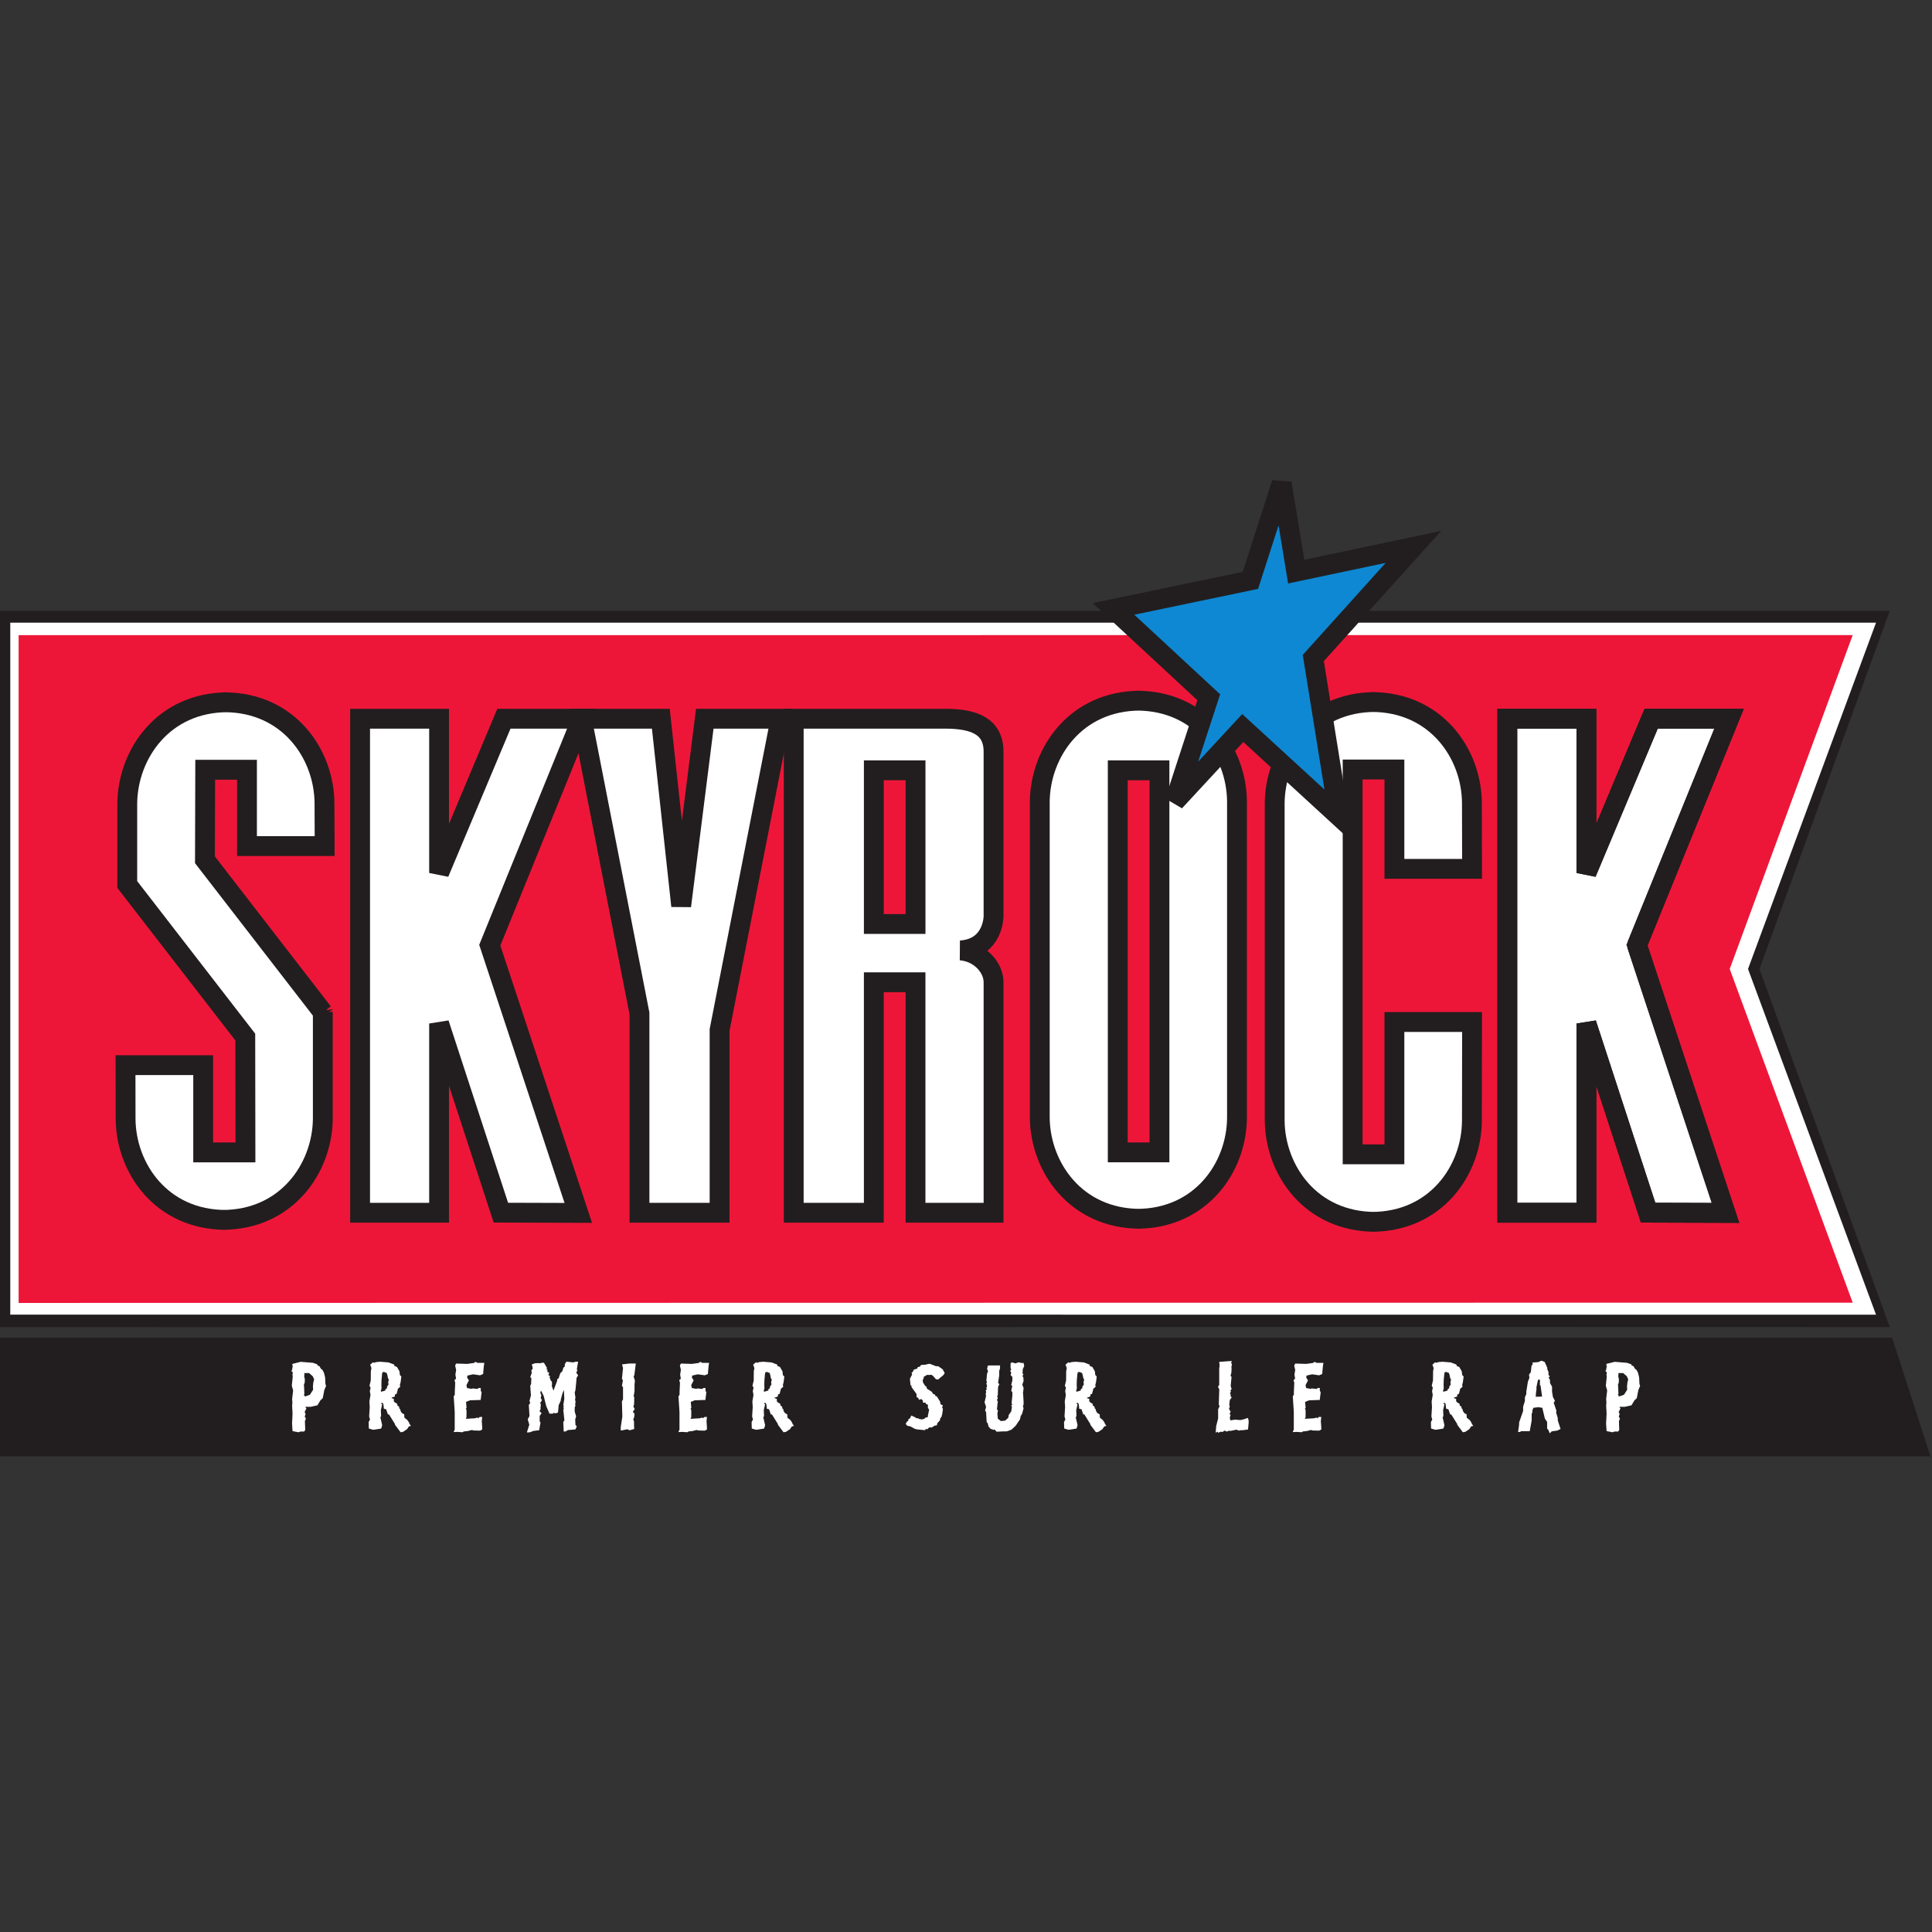 <?xml version="1.0" encoding="utf-8"?>
<!-- Generator: Adobe Illustrator 16.0.3, SVG Export Plug-In . SVG Version: 6.00 Build 0)  -->
<!DOCTYPE svg PUBLIC "-//W3C//DTD SVG 1.1//EN" "http://www.w3.org/Graphics/SVG/1.1/DTD/svg11.dtd">
<svg version="1.1"
	 id="svg2" xmlns:dc="http://purl.org/dc/elements/1.1/" xmlns:cc="http://creativecommons.org/ns#" xmlns:sodipodi="http://sodipodi.sourceforge.net/DTD/sodipodi-0.dtd" xmlns:inkscape="http://www.inkscape.org/namespaces/inkscape" xmlns:svg="http://www.w3.org/2000/svg" xmlns:rdf="http://www.w3.org/1999/02/22-rdf-syntax-ns#" sodipodi:docname="Skyrock_logo.svg" inkscape:version="0.91 r13725"
	 xmlns="http://www.w3.org/2000/svg" xmlns:xlink="http://www.w3.org/1999/xlink" x="0px" y="0px" width="95.999px" height="96px"
	 viewBox="202 78.18 95.999 96" enable-background="new 202 78.18 95.999 96" xml:space="preserve">
<rect x="202" y="78.18" width="95.999" height="96" fill="#333333" stroke="none"/>
<sodipodi:namedview  id="namedview47" pagecolor="#ffffff" borderopacity="1" showgrid="false" inkscape:zoom="0.86587771" gridtolerance="10" inkscape:cy="-0.9601164" inkscape:cx="199.01726" guidetolerance="10" bordercolor="#666666" objecttolerance="10" inkscape:window-x="0" inkscape:pageopacity="0" inkscape:window-y="1" inkscape:window-maximized="1" inkscape:current-layer="layer1" inkscape:window-width="1280" inkscape:window-height="691" inkscape:pageshadow="2">
	</sodipodi:namedview>
<g id="layer1" transform="translate(-69.383,-112.772)" inkscape:groupmode="layer" inkscape:label="Layer 1">
	<g id="g4622" transform="matrix(0.986,0,0,0.986,0.957,5.044)">
		<g id="g4594">
			<path id="path4390" inkscape:connector-curvature="0" sodipodi:nodetypes="ccccccc" fill="#221E1F" d="M274.208,255.426
				c31.824,0.018,63.469-0.018,95.293,0l-6.568-18.047l6.568-18.047h-95.293v18.047V255.426z"/>
			<path id="path4386" inkscape:connector-curvature="0" sodipodi:nodetypes="cccccc" fill="#FFFFFF" d="M362.356,237.379
				l6.451,17.422l-94.024-0.004v-34.87h94.024L362.356,237.379z"/>
			<path id="path4392" inkscape:connector-curvature="0" sodipodi:nodetypes="cccccc" fill="#EE1638" d="M361.434,237.379
				l6.198,16.816c-0.034-0.004-92.428,0.013-92.428,0.013v-33.652l92.428-0.004L361.434,237.379z"/>
		</g>
		<g id="g4571">
			<g id="g4543">
				<path id="path4398" inkscape:connector-curvature="0" fill="#FFFFFF" d="M290.534,239.539v5.397
					c-0.026,2.486-1.826,5.087-5.063,5.087h0.174c-3.237,0-5.032-2.6-5.05-5.087l-0.004-2.711h3.914v4.397h2.13l-0.008-5.812
					l-5.948-7.689v-4.092c0.03-2.49,1.826-5.091,5.063-5.091h-0.174c3.237,0,5.037,2.601,5.05,5.091l0.008,2.156h-3.914v-3.846
					h-2.105l-0.013,4.537l5.948,7.693L290.534,239.539"/>
				<path id="path4400" inkscape:connector-curvature="0" fill="none" stroke="#221E1F" d="M290.534,239.539v5.397
					c-0.026,2.486-1.826,5.087-5.063,5.087h0.174c-3.237,0-5.032-2.6-5.05-5.087l-0.004-2.711h3.914v4.397h2.13l-0.008-5.812
					l-5.948-7.689v-4.092c0.03-2.49,1.826-5.091,5.063-5.091h-0.174c3.237,0,5.037,2.601,5.05,5.091l0.008,2.156h-3.914v-3.846
					h-2.105l-0.013,4.537l5.948,7.693L290.534,239.539L290.534,239.539z"/>
			</g>
			<g id="g4547">
				<path id="path4406" inkscape:connector-curvature="0" sodipodi:nodetypes="cccccccccccc" fill="#FFFFFF" d="M303.408,249.671
					l-3.901-0.012l-3.113-9.532v9.536h-3.982v-24.896h3.982v7.773l3.266-7.773h3.927l-4.639,11.413L303.408,249.671z"/>
				<path id="path4408" inkscape:connector-curvature="0" sodipodi:nodetypes="cccccccccccc" fill="none" stroke="#221E1F" d="
					M303.408,249.671l-3.901-0.012l-3.113-9.532v9.536h-3.982v-24.896h3.982v7.773l3.266-7.773h3.927l-4.639,11.413L303.408,249.671
					z"/>
			</g>
			<g id="g4551">
				<path id="path4410" inkscape:connector-curvature="0" fill="#FFFFFF" d="M308.593,234.201l1.19-9.434h3.817l-3.071,15.687v9.209
					h-4.037v-10.04l-2.906-14.856h3.982L308.593,234.201"/>
				<path id="path4412" inkscape:connector-curvature="0" fill="none" stroke="#221E1F" d="M308.593,234.201l1.19-9.434h3.817
					l-3.071,15.687v9.209h-4.037v-10.04l-2.906-14.856h3.982L308.593,234.201L308.593,234.201z"/>
			</g>
			<g id="g4563">
				<path id="path4414" inkscape:connector-curvature="0" fill="#FFFFFF" d="M342.431,246.719h2.105v-6.668h3.914l-0.008,4.982
					c-0.013,2.486-1.813,5.088-5.05,5.088h0.174c-3.237,0-5.037-2.601-5.063-5.088v-16.021c0.026-2.486,1.826-5.087,5.063-5.087
					h-0.174c3.237,0,5.037,2.601,5.05,5.087l0.008,3.321h-3.914v-5.007h-2.105V246.719"/>
				<path id="path4416" inkscape:connector-curvature="0" fill="none" stroke="#221E1F" d="M342.431,246.719h2.105v-6.668h3.914
					l-0.008,4.982c-0.013,2.486-1.813,5.088-5.05,5.088h0.174c-3.237,0-5.037-2.601-5.063-5.088v-16.021
					c0.026-2.486,1.826-5.087,5.063-5.087h-0.174c3.237,0,5.037,2.601,5.05,5.087l0.008,3.321h-3.914v-5.007h-2.105V246.719z"/>
			</g>
			<g id="g4567">
				<path id="path4420" inkscape:connector-curvature="0" fill="#FFFFFF" stroke="#221E1F" d="M356.761,236.179l4.461,13.492
					l-3.901-0.012l-3.109-9.532v9.536h-3.986v-24.896h3.986v7.773l3.262-7.773h3.927L356.761,236.179"/>
				<path id="path4422" inkscape:connector-curvature="0" fill="none" stroke="#221E1F" d="M356.761,236.179l4.461,13.492
					l-3.901-0.012l-3.109-9.532v9.536h-3.986v-24.896h3.986v7.773l3.262-7.773h3.927L356.761,236.179L356.761,236.179z"/>
			</g>
			<g id="g4555">
				<path id="path4424" inkscape:connector-curvature="0" fill="#FFFFFF" d="M324.335,238.047v11.616h-3.932v-11.616h-2.101v11.616
					h-4.037v-24.896h7.634c1.466,0,2.436,0.386,2.436,1.661v8.299c0,0,0,1.606-1.661,1.716
					C323.64,236.522,324.335,237.297,324.335,238.047L324.335,238.047z M318.302,235.111h2.102v-7.745h-2.102V235.111z"/>
				<path id="path4426" inkscape:connector-curvature="0" fill="none" stroke="#221E1F" d="M324.335,238.047v11.616h-3.932v-11.616
					h-2.101v11.616h-4.037v-24.896h7.634c1.466,0,2.436,0.386,2.436,1.661v8.299c0,0,0,1.606-1.661,1.716
					C323.64,236.522,324.335,237.297,324.335,238.047L324.335,238.047z M318.302,235.111h2.102v-7.745h-2.102V235.111z"/>
			</g>
			<g id="g4559">
				<path id="path4428" inkscape:connector-curvature="0" fill="#FFFFFF" d="M336.603,244.88c-0.013,2.486-1.813,5.088-5.05,5.088
					h0.174c-3.237,0-5.037-2.601-5.063-5.088v-15.936c0.026-2.491,1.826-5.087,5.063-5.087h-0.174c3.237,0,5.037,2.596,5.05,5.087
					V244.88z M332.696,227.368h-2.102v19.253h2.102V227.368z"/>
				<path id="path4430" inkscape:connector-curvature="0" fill="none" stroke="#221E1F" d="M336.603,244.88
					c-0.013,2.486-1.813,5.088-5.05,5.088h0.174c-3.237,0-5.037-2.601-5.063-5.088v-15.936c0.026-2.491,1.826-5.087,5.063-5.087
					h-0.174c3.237,0,5.037,2.596,5.05,5.087V244.88z M332.696,227.368h-2.102v19.253h2.102V227.368z"/>
			</g>
		</g>
		<g id="g4618">
			<path id="path4432" inkscape:connector-curvature="0" fill="#0E88D3" d="M330.379,219.234l6.901-1.44l1.576-4.897l0.732,4.457
				l5.906-1.246l-5.045,5.6l1.283,7.968l-4.837-4.439l-3.431,3.706l1.715-5.257L330.379,219.234"/>
			<path id="path4436" inkscape:connector-curvature="0" fill="none" stroke="#221E1F" d="M330.379,219.234l6.901-1.44l1.576-4.897
				l0.732,4.457l5.906-1.246l-5.045,5.6l1.283,7.968l-4.837-4.439l-3.431,3.706l1.715-5.257L330.379,219.234L330.379,219.234z"/>
		</g>
		<g id="g4599">
			<path id="path4438" inkscape:connector-curvature="0" sodipodi:nodetypes="ccccc" fill="#221E1F" d="M371.55,261.939
				l-1.932-5.981h-95.41v5.981H371.55"/>
			<g id="g3711" transform="translate(588.754,6.281)">
				<path id="path3415" inkscape:connector-curvature="0" fill="#FFFFFF" d="M-298.657,251.782l-0.068-0.156l-0.186-0.165h-0.237
					l-0.009,0.186l0.03,0.114l-0.004,0.174l-0.043,0.114l0.008,0.072l0.017,0.403l-0.034,0.029l0.034,0.035l0.004,0.034l0.055,0.013
					l0.22-0.081l0.161-0.253l-0.009-0.182l0.021-0.195L-298.657,251.782L-298.657,251.782z M-298.144,252.316l-0.08,0.411
					l-0.119,0.11l-0.148,0.25l-0.343,0.076h-0.161l-0.098-0.004l0.008,0.043l0.038,0.03l-0.059,0.14l-0.034,0.047l0.051,0.102
					l-0.042,0.14l0.059,0.093l-0.051,0.132l0.017,0.441l-0.055,0.08h-0.178l-0.11,0.038l-0.297-0.059l-0.025-0.38l0.025-0.492
					l-0.008-0.182l-0.013-0.212l0.013-0.164l-0.013-0.187l0.051-0.432l-0.068-0.238l0.047-0.449l-0.012-0.106l0.017-0.127
					l-0.072-0.047l0.051-0.106l-0.013-0.013l0.034-0.14l-0.021-0.017v-0.094l0.415-0.105l0.622,0.05l0.237,0.084l-0.034,0.03
					l0.123,0.059l0.072,0.123l0.085,0.068l0.072,0.144l0.055,0.221l0.017,0.339l0.034,0.093L-298.144,252.316"/>
				<path id="path3417" inkscape:connector-curvature="0" fill="#FFFFFF" d="M-294.943,251.699l-0.013-0.088l-0.043-0.153
					l-0.127-0.051l-0.067,0.005l-0.017,0.012l-0.021,0.055l-0.03,0.318l-0.008,0.254l0.008,0.174l-0.038,0.149l0.038,0.038
					l0.021-0.03h0.047l0.131-0.047v-0.067l0.068-0.03l0.017-0.106l0.068-0.093l-0.017-0.128l0.034-0.11L-294.943,251.699
					L-294.943,251.699z M-293.885,254.152l-0.089,0.136l-0.203,0.136l-0.123,0.021l-0.284-0.38v-0.035l-0.301-0.483h-0.055
					l-0.089-0.262l-0.114-0.025l-0.025-0.238l-0.063-0.072l-0.064,0.055l0.008-0.004l0.059,0.034l-0.068,0.292l0.013,0.309
					l-0.038,0.051l0.093,0.402l-0.051,0.169l-0.344,0.055l-0.076,0.004l-0.203-0.063l-0.008-0.326l0.068-0.123l-0.043-0.157
					l0.03-0.47l-0.017-0.287l0.055-0.331l-0.034-0.186l0.038-0.178l-0.055-0.093l0.064-0.267l0.004-0.449l0.013-0.098l0.017-0.058
					l-0.008-0.043l-0.055-0.149l0.135-0.119l0.076,0.022l0.085-0.034l0.207-0.018l0.423,0.035l0.288,0.11l0.004,0.067l0.131,0.051
					l0.127,0.22l0.021,0.19l0.072,0.068l-0.034,0.284l-0.039,0.144l0.017,0.093l-0.123,0.106l-0.004,0.009l0.008,0.012l-0.063,0.23
					l-0.085,0.034c0,0.004,0,0.097,0,0.097l-0.165,0.059l0.004,0.03l0.105,0.03v0.119l0.043,0.054l0.136,0.085v0.084l0.089,0.051
					l0.004,0.08l0.051,0.051l0.017,0.085l0.068,0.11l0.118,0.063l0.009,0.169l0.148,0.119l0.089,0.132l0.021,0.067l0.072,0.093
					L-293.885,254.152"/>
				<path id="path3433" inkscape:connector-curvature="0" fill="#FFFFFF" d="M-251.574,253.801l0.013,0.132l-0.034,0.372
					l-0.266,0.035l-0.149,0.004l-0.026,0.021l-0.144-0.051l-0.323,0.067l-0.021-0.021l-0.149,0.051l-0.097-0.051l-0.119,0.072
					l-0.08-0.017l-0.132,0.058l-0.017-0.058l-0.106,0.05l0.026-0.339l0.097-0.377v-0.47l0.072-0.136l-0.038-0.102l0.021-0.707
					l0.013-0.021l-0.076-0.174l0.063-0.071v-0.857l0.021-0.11l-0.021-0.203l0.521-0.039h0.119l-0.047,0.102l0.05,0.039l-0.03,0.16
					l0.009,0.039l-0.009,0.237l-0.043,0.174l0.051,0.038l-0.043,0.47l0.034,0.106l0.009,0.059l-0.068,0.063l0.043,0.043
					l-0.055,0.089l0.039,0.071l-0.009,0.081l0.059,0.054l-0.097,0.14l-0.026,0.234l0.026,0.101l-0.043,0.102l0.085,0.149
					l-0.055,0.114l0.051,0.043l-0.038,0.149l0.03,0.131l0.229-0.038l0.279,0.021l0.212-0.051l0.152-0.059L-251.574,253.801"/>
				<path id="path3439" inkscape:connector-curvature="0" fill="#FFFFFF" d="M-262.945,251.262l-0.013,0.207l0.043,0.063
					l-0.048,0.076l0.048,0.081l0.008,0.177l-0.067,0.187l0.021,0.021l0.026,0.106h0.025l-0.021,0.203l-0.017,0.102l0.012,0.013
					l0.022,0.415v0.14l-0.034,0.072l0.034,0.11l-0.072,0.267l-0.08,0.144l-0.026,0.144l-0.224,0.331l-0.212,0.195l-0.238,0.085
					h-0.186l-0.318,0.017l-0.11-0.119l-0.03,0.03l-0.161-0.055l-0.106-0.11l-0.042-0.165l-0.055-0.071l-0.03-0.509l-0.051-0.059
					l0.051-0.195l-0.076-0.229l0.076-0.326l-0.021-0.076l0.025-0.119l-0.021-0.084l0.063-0.059l-0.043-0.063l0.051-0.064
					l-0.039-0.177l0.034-0.055l-0.034-0.063l0.034-0.355l0.051-0.136l-0.051-0.106l0.017-0.047l0.018-0.119l0.088-0.009h0.534
					l-0.008,0.187l-0.034,0.067l-0.005,0.275l-0.054,0.355l0.063,0.055l-0.063,0.149l-0.013,0.398l-0.03,0.076l0.03,0.089
					l-0.043,0.089l0.043,0.084l-0.022,0.174l-0.021,0.22l0.051,0.047l-0.03,0.152l0.022,0.267l0.152,0.118l0.216-0.021l0.161-0.145
					l0.021-0.14l0.127-0.182l0.035-0.237l-0.039-0.05l0.055-0.059l-0.035-0.064l0.039-0.372v-0.178l-0.055-0.076l0.052-0.246
					l-0.055-0.047l0.059-0.233v-0.174l-0.089-0.093l0.034-0.123l-0.05-0.076l0.05-0.11l-0.034-0.03v-0.262l0.072-0.039l0.173,0.051
					l0.161-0.055l0.144,0.034h0.106l0.03,0.157L-262.945,251.262"/>
				<path id="path3451" inkscape:connector-curvature="0" fill="#FFFFFF" d="M-282.521,251.574l-0.038,0.051l0.068,0.228
					l-0.021,0.174v0.339l-0.025,0.161l-0.021,0.11l0.03,0.021v0.174l-0.008,0.229l-0.038,0.08l0.072,0.132l-0.098,0.148h0.008
					l0.085,0.098l-0.034,0.212l-0.038,0.047l0.043,0.131v0.208l0.008,0.161l-0.225,0.067l-0.131-0.051l-0.242,0.051l-0.08,0.009
					v-0.174l0.08-0.521l-0.021-0.783l0.055-0.076v-0.628l-0.055-0.063l0.051-0.292l-0.051-0.051l0.055-0.559l-0.051-0.182
					l0.364-0.043h0.33L-282.521,251.574"/>
				<path id="path3453" inkscape:connector-curvature="0" fill="#FFFFFF" d="M-290.108,251.134l-0.034,0.377l-0.157,0.063
					l-0.348-0.05l-0.284,0.063l-0.017,0.102l0.089,0.14l-0.123,0.242l0.03,0.144l0.22,0.043l0.068-0.022l0.242,0.026l0.055-0.047
					h0.106v0.149l0.043,0.055l-0.047,0.398l-0.538,0.017l-0.199,0.08l0.025,0.305l-0.038,0.038l0.034,0.055l0.004,0.14l-0.004,0.242
					l-0.034,0.055l0.017,0.017l0.445-0.026l0.131-0.038l0.013,0.043l0.102-0.072h0.119l-0.021,0.212l0.021,0.318v0.105l-0.11,0.055
					l-0.322-0.008l-0.093-0.026l-0.182,0.05l-0.225,0.026l-0.055,0.038l-0.267-0.017l-0.186,0.009l0.055-0.128v-0.893l-0.051-0.779
					l0.055-0.081v-0.14l0.021-0.465l-0.038-0.132l0.081-0.072l-0.034-0.207l0.038-0.234l-0.051-0.22l0.051-0.102l0.555,0.017
					l0.343-0.047l0.081-0.058l0.097,0.054h0.343L-290.108,251.134"/>
				<path id="path3455" inkscape:connector-curvature="0" fill="#FFFFFF" d="M-285.421,251.291l0.038,0.021l-0.063,0.114
					l0.038,0.081l0.055,0.063l-0.08,0.136l-0.021,0.258l-0.034,0.352l-0.038,0.132l0.038,0.257l-0.021,0.076l0.021,0.123
					l0.009,0.051l-0.03,0.038l0.021,0.102l-0.038,0.106v0.203l0.072,0.242l-0.047,0.145l0.012,0.283l0.068,0.08l-0.072,0.149
					l-0.373,0.03l-0.11,0.068l-0.105,0.008l-0.021-0.482l0.055-0.081l-0.055-0.547l0.03-0.038l-0.034-0.076l0.038-0.043
					l-0.034-0.059l0.051-0.326l-0.021-0.445l-0.064,0.148l-0.093,0.34v0.051l-0.106,0.233l-0.034,0.368l-0.144,0.043l-0.076-0.034
					l-0.038,0.047h-0.169l-0.165-0.381l-0.131-0.521l-0.136-0.267l-0.034,0.119l0.055,0.119l-0.034,0.14l0.063,0.106l-0.042,0.084
					l-0.059,0.055l0.034,0.034l0.004,0.047l0.004,0.085l-0.013,0.059l0.004,0.097l-0.055,0.093l0.106,0.11l-0.097,0.132v0.275
					l0.042,0.059l-0.068,0.39l-0.288,0.034l-0.191,0.072l-0.14,0.004l0.123-0.39l-0.08-0.27l0.089-0.165l-0.034-0.559l0.072-0.106
					l-0.038-0.093l0.072-0.284l-0.034-0.487l0.043-0.089l0.013-0.292l-0.055-0.051l0.081-0.233l-0.03-0.089l0.076-0.119
					l-0.047-0.203l0.169-0.059h0.271l0.059-0.021h0.11l0.157,0.266l-0.043,0.063h-0.004h0.064v0.132l0.093,0.038l-0.043,0.111
					l0.094,0.08l-0.038,0.034l0.068,0.178l0.055,0.054l0.004,0.174l-0.021,0.008l0.094,0.267l0.186-0.496v-0.076l0.076-0.051
					l0.081-0.255l0.102-0.097l0.055-0.182l0.072-0.063v-0.11l0.08-0.132l0.339,0.038l0.127-0.034h0.123L-285.421,251.291"/>
				<path id="path3457" inkscape:connector-curvature="0" fill="#FFFFFF" d="M-278.782,251.134l-0.034,0.377l-0.156,0.063
					l-0.348-0.05l-0.284,0.063l-0.017,0.102l0.089,0.14l-0.123,0.242l0.03,0.144l0.22,0.043l0.068-0.022l0.241,0.026l0.055-0.047
					h0.106v0.149l0.042,0.055l-0.047,0.398l-0.538,0.017l-0.199,0.08l0.026,0.305l-0.038,0.038l0.034,0.055l0.004,0.14l-0.004,0.242
					l-0.034,0.055l0.017,0.017l0.445-0.026l0.131-0.038l0.013,0.043l0.102-0.072h0.119l-0.021,0.212l0.021,0.318v0.105l-0.11,0.055
					l-0.322-0.008l-0.093-0.026l-0.182,0.05l-0.224,0.026l-0.055,0.038l-0.267-0.017l-0.186,0.009l0.055-0.128v-0.893l-0.051-0.779
					l0.055-0.081v-0.14l0.021-0.465l-0.038-0.132l0.08-0.072l-0.034-0.207l0.038-0.234l-0.051-0.22l0.051-0.102l0.555,0.017
					l0.343-0.047l0.081-0.058l0.098,0.054h0.343L-278.782,251.134"/>
				<path id="path3459" inkscape:connector-curvature="0" fill="#FFFFFF" d="M-275.646,251.699l-0.012-0.088l-0.043-0.153
					l-0.127-0.051l-0.068,0.005l-0.017,0.012l-0.021,0.055l-0.03,0.318l-0.008,0.254l0.008,0.174l-0.038,0.149l0.038,0.038
					l0.021-0.03h0.047l0.132-0.047v-0.067l0.068-0.03l0.017-0.106l0.068-0.093l-0.017-0.128l0.034-0.11L-275.646,251.699
					L-275.646,251.699z M-274.587,254.152l-0.089,0.136l-0.203,0.136l-0.123,0.021l-0.284-0.38v-0.035l-0.301-0.483h-0.055
					l-0.089-0.262l-0.114-0.025l-0.025-0.238l-0.064-0.072l-0.063,0.055l0.008-0.004l0.059,0.034l-0.068,0.292l0.013,0.309
					l-0.038,0.051l0.093,0.402l-0.051,0.169l-0.343,0.055l-0.076,0.004l-0.203-0.063l-0.008-0.326l0.068-0.123l-0.042-0.157
					l0.03-0.47l-0.017-0.287l0.055-0.331l-0.034-0.186l0.038-0.178l-0.055-0.093l0.063-0.267l0.004-0.449l0.013-0.098l0.017-0.058
					l-0.008-0.043l-0.055-0.149l0.136-0.119l0.076,0.022l0.085-0.034l0.208-0.018l0.423,0.035l0.288,0.11l0.004,0.067l0.131,0.051
					l0.127,0.22l0.021,0.19l0.072,0.068l-0.034,0.284l-0.038,0.144l0.017,0.093l-0.123,0.106l-0.004,0.009l0.008,0.012l-0.063,0.23
					l-0.085,0.034c0,0.004,0,0.097,0,0.097l-0.165,0.059l0.004,0.03l0.106,0.03v0.119l0.043,0.054l0.136,0.085v0.084l0.089,0.051
					l0.004,0.08l0.051,0.051l0.017,0.085l0.068,0.11l0.118,0.063l0.008,0.169l0.149,0.119l0.089,0.132l0.021,0.067l0.072,0.093
					L-274.587,254.152"/>
				<path id="path3461" inkscape:connector-curvature="0" fill="#FFFFFF" d="M-266.96,251.578l-0.191,0.152l-0.034,0.047h-0.131
					l-0.157-0.177l-0.076-0.051l-0.144,0.008l-0.08-0.004l-0.132,0.08l-0.034,0.004l0.012,0.035l-0.063,0.16l0.017,0.102
					l0.106,0.173l0.072,0.043l0.013,0.093l0.118,0.076l0.131,0.085l0.081,0.123l0.068,0.004l0.05,0.102h0.055l0.169,0.275
					l0.017,0.119l0.123,0.071l-0.042,0.089l0.042,0.085l-0.034,0.246l-0.038,0.148l-0.068,0.085l-0.004,0.08l-0.059,0.072
					l-0.081,0.085l-0.021,0.106l-0.114,0.017l-0.136,0.089l-0.14,0.004l-0.098,0.093l-0.072-0.026l-0.034,0.068l-0.377-0.035
					l-0.136-0.029l-0.233-0.128l-0.152-0.03l-0.08-0.093l0.068-0.119l0.055-0.03l0.013-0.084l0.08-0.051l0.068-0.14l0.191,0.089
					l0.072,0.051l0.068-0.004l0.08,0.043l0.123,0.017l0.114-0.026l0.072-0.067l0.106-0.017l0.012-0.093l0.059-0.284l-0.063-0.097
					l0.004-0.152l-0.106-0.051l-0.021-0.058h-0.127v-0.102l-0.081-0.08l-0.114,0.038l-0.05-0.102l-0.076-0.034v-0.149l-0.072-0.11
					l-0.093-0.119l-0.101-0.152l0.021-0.051l-0.059-0.017l-0.03-0.326l0.11-0.212l-0.025-0.093l0.063-0.047l0.047-0.106l0.182-0.059
					l0.004-0.059l0.123-0.039l0.059-0.08l0.262-0.017v-0.013l0.169-0.03l0.149,0.055l0.169,0.067h0.114l0.225,0.157l0.102,0.19
					L-266.96,251.578"/>
				<path id="path3463" inkscape:connector-curvature="0" fill="#FFFFFF" d="M-259.901,251.699l-0.013-0.088l-0.043-0.153
					l-0.127-0.051l-0.068,0.005l-0.017,0.012l-0.021,0.055l-0.03,0.318l-0.009,0.254l0.009,0.174l-0.039,0.149l0.039,0.038
					l0.021-0.03h0.047l0.132-0.047v-0.067l0.067-0.03l0.017-0.106l0.068-0.093l-0.017-0.128l0.034-0.11L-259.901,251.699
					L-259.901,251.699z M-258.843,254.152l-0.089,0.136l-0.203,0.136l-0.123,0.021l-0.284-0.38v-0.035l-0.3-0.483h-0.055
					l-0.089-0.262l-0.114-0.025l-0.026-0.238l-0.063-0.072l-0.063,0.055l0.008-0.004l0.059,0.034l-0.067,0.292l0.012,0.309
					l-0.038,0.051l0.093,0.402l-0.051,0.169l-0.344,0.055l-0.076,0.004l-0.203-0.063l-0.009-0.326l0.068-0.123l-0.043-0.157
					l0.03-0.47l-0.017-0.287l0.054-0.331l-0.034-0.186l0.039-0.178l-0.055-0.093l0.063-0.267l0.004-0.449l0.013-0.098l0.017-0.058
					l-0.008-0.043l-0.055-0.149l0.136-0.119l0.076,0.022l0.085-0.034l0.207-0.018l0.424,0.035l0.288,0.11l0.004,0.067l0.132,0.051
					l0.127,0.22l0.022,0.19l0.071,0.068l-0.034,0.284l-0.038,0.144l0.017,0.093l-0.123,0.106l-0.005,0.009l0.009,0.012l-0.063,0.23
					l-0.085,0.034c0,0.004,0,0.097,0,0.097l-0.165,0.059l0.005,0.03l0.106,0.03v0.119l0.042,0.054l0.136,0.085v0.084l0.089,0.051
					l0.004,0.08l0.052,0.051l0.017,0.085l0.067,0.11l0.119,0.063l0.009,0.169l0.148,0.119l0.089,0.132l0.022,0.067l0.071,0.093
					L-258.843,254.152"/>
				<path id="path3465" inkscape:connector-curvature="0" fill="#FFFFFF" d="M-247.823,251.134l-0.034,0.377l-0.156,0.063
					l-0.348-0.05l-0.284,0.063l-0.017,0.102l0.089,0.14l-0.123,0.242l0.03,0.144l0.22,0.043l0.068-0.022l0.242,0.026l0.054-0.047
					h0.106v0.149l0.043,0.055l-0.047,0.398l-0.539,0.017l-0.199,0.08l0.026,0.305l-0.038,0.038l0.034,0.055l0.004,0.14l-0.004,0.242
					l-0.034,0.055l0.017,0.017l0.445-0.026l0.132-0.038l0.012,0.043l0.102-0.072h0.119l-0.022,0.212l0.022,0.318v0.105l-0.11,0.055
					l-0.323-0.008l-0.093-0.026l-0.182,0.05l-0.224,0.026l-0.055,0.038l-0.266-0.017l-0.187,0.009l0.055-0.128v-0.893l-0.051-0.779
					l0.054-0.081v-0.14l0.021-0.465l-0.038-0.132l0.08-0.072l-0.034-0.207l0.039-0.234l-0.051-0.22l0.051-0.102l0.555,0.017
					l0.343-0.047l0.081-0.058l0.097,0.054h0.344L-247.823,251.134"/>
				<path id="path3467" inkscape:connector-curvature="0" fill="#FFFFFF" d="M-241.412,251.699l-0.013-0.088l-0.043-0.153
					l-0.127-0.051l-0.068,0.005l-0.017,0.012l-0.021,0.055l-0.03,0.318l-0.009,0.254l0.009,0.174l-0.039,0.149l0.039,0.038
					l0.021-0.03h0.047l0.132-0.047v-0.067l0.067-0.03l0.018-0.106l0.067-0.093l-0.017-0.128l0.034-0.11L-241.412,251.699
					L-241.412,251.699z M-240.354,254.152l-0.089,0.136l-0.203,0.136l-0.123,0.021l-0.283-0.38v-0.035l-0.301-0.483h-0.055
					l-0.089-0.262l-0.114-0.025l-0.026-0.238l-0.063-0.072l-0.063,0.055l0.008-0.004l0.059,0.034l-0.067,0.292l0.013,0.309
					l-0.039,0.051l0.093,0.402l-0.051,0.169l-0.344,0.055l-0.076,0.004l-0.203-0.063l-0.008-0.326l0.067-0.123l-0.043-0.157
					l0.03-0.47l-0.017-0.287l0.055-0.331l-0.035-0.186l0.039-0.178l-0.055-0.093l0.063-0.267l0.005-0.449l0.013-0.098l0.017-0.058
					l-0.009-0.043l-0.055-0.149l0.136-0.119l0.076,0.022l0.085-0.034l0.207-0.018l0.424,0.035l0.288,0.11l0.005,0.067l0.131,0.051
					l0.127,0.22l0.022,0.19l0.072,0.068l-0.035,0.284l-0.038,0.144l0.017,0.093l-0.123,0.106l-0.004,0.009l0.008,0.012l-0.063,0.23
					l-0.084,0.034c0,0.004,0,0.097,0,0.097l-0.166,0.059l0.005,0.03l0.106,0.03v0.119l0.043,0.054l0.136,0.085v0.084l0.088,0.051
					l0.005,0.08l0.051,0.051l0.017,0.085l0.068,0.11l0.118,0.063l0.009,0.169l0.149,0.119l0.088,0.132l0.022,0.067l0.071,0.093
					L-240.354,254.152"/>
				<path id="path3469" inkscape:connector-curvature="0" fill="#FFFFFF" d="M-236.854,252.085l-0.034-0.022l0.008-0.266h-0.101
					l-0.039,0.182l-0.047,0.233l0.013,0.039l-0.026,0.177l-0.017,0.225h0.169l0.152-0.009L-236.854,252.085L-236.854,252.085z
					 M-236.011,254.36l-0.279,0.038l-0.097,0.102l-0.081-0.19l-0.054-0.047v-0.34l-0.115-0.169l-0.127-0.542l-0.204-0.03
					l-0.246,0.03l-0.051,0.131v0.11l-0.034,0.047l-0.004,0.36l-0.094,0.53h-0.432l-0.055,0.038l-0.101,0.005l0.051-0.364v-0.115
					l0.203-0.584v-0.216l0.089-0.28v-0.19l0.072-0.165v-0.127l0.08-0.5l0.076-0.186l-0.021-0.165l0.093-0.127l0.034-0.318
					l0.072-0.102l-0.047-0.059l0.318-0.026l0.156-0.071l0.165,0.063l0.076,0.169l0.059,0.14l-0.009,0.043l0.064,0.149l0.004,0.164
					l0.067,0.055l-0.063,0.076l0.067,0.102l0.005,0.169l0.101,0.182v0.258l0.043,0.258l0.102,0.199l-0.063,0.089l0.136,0.402
					l-0.013,0.102l0.08,0.258l0.004,0.135l0.14,0.429L-236.011,254.36"/>
				<path id="path3471" inkscape:connector-curvature="0" fill="#FFFFFF" d="M-232.436,251.782l-0.067-0.156l-0.187-0.165h-0.237
					l-0.009,0.186l0.03,0.114l-0.004,0.174l-0.043,0.114l0.009,0.072l0.017,0.403l-0.034,0.029l0.034,0.035l0.004,0.034l0.055,0.013
					l0.22-0.081l0.161-0.253l-0.009-0.182l0.022-0.195L-232.436,251.782L-232.436,251.782z M-231.923,252.316l-0.081,0.411
					l-0.118,0.11l-0.149,0.25l-0.344,0.076h-0.16l-0.097-0.004l0.008,0.043l0.038,0.03l-0.059,0.14l-0.034,0.047l0.051,0.102
					l-0.043,0.14l0.059,0.093l-0.051,0.132l0.016,0.441l-0.054,0.08h-0.178l-0.11,0.038l-0.296-0.059l-0.026-0.38l0.026-0.492
					l-0.009-0.182l-0.013-0.212l0.013-0.164l-0.013-0.187l0.051-0.432l-0.068-0.238l0.047-0.449l-0.013-0.106l0.017-0.127
					l-0.071-0.047l0.051-0.106l-0.013-0.013l0.034-0.14l-0.021-0.017v-0.094l0.415-0.105l0.623,0.05l0.238,0.084l-0.035,0.03
					l0.124,0.059l0.071,0.123l0.085,0.068l0.072,0.144l0.054,0.221l0.017,0.339l0.034,0.093L-231.923,252.316"/>
			</g>
		</g>
	</g>
</g>
</svg>
